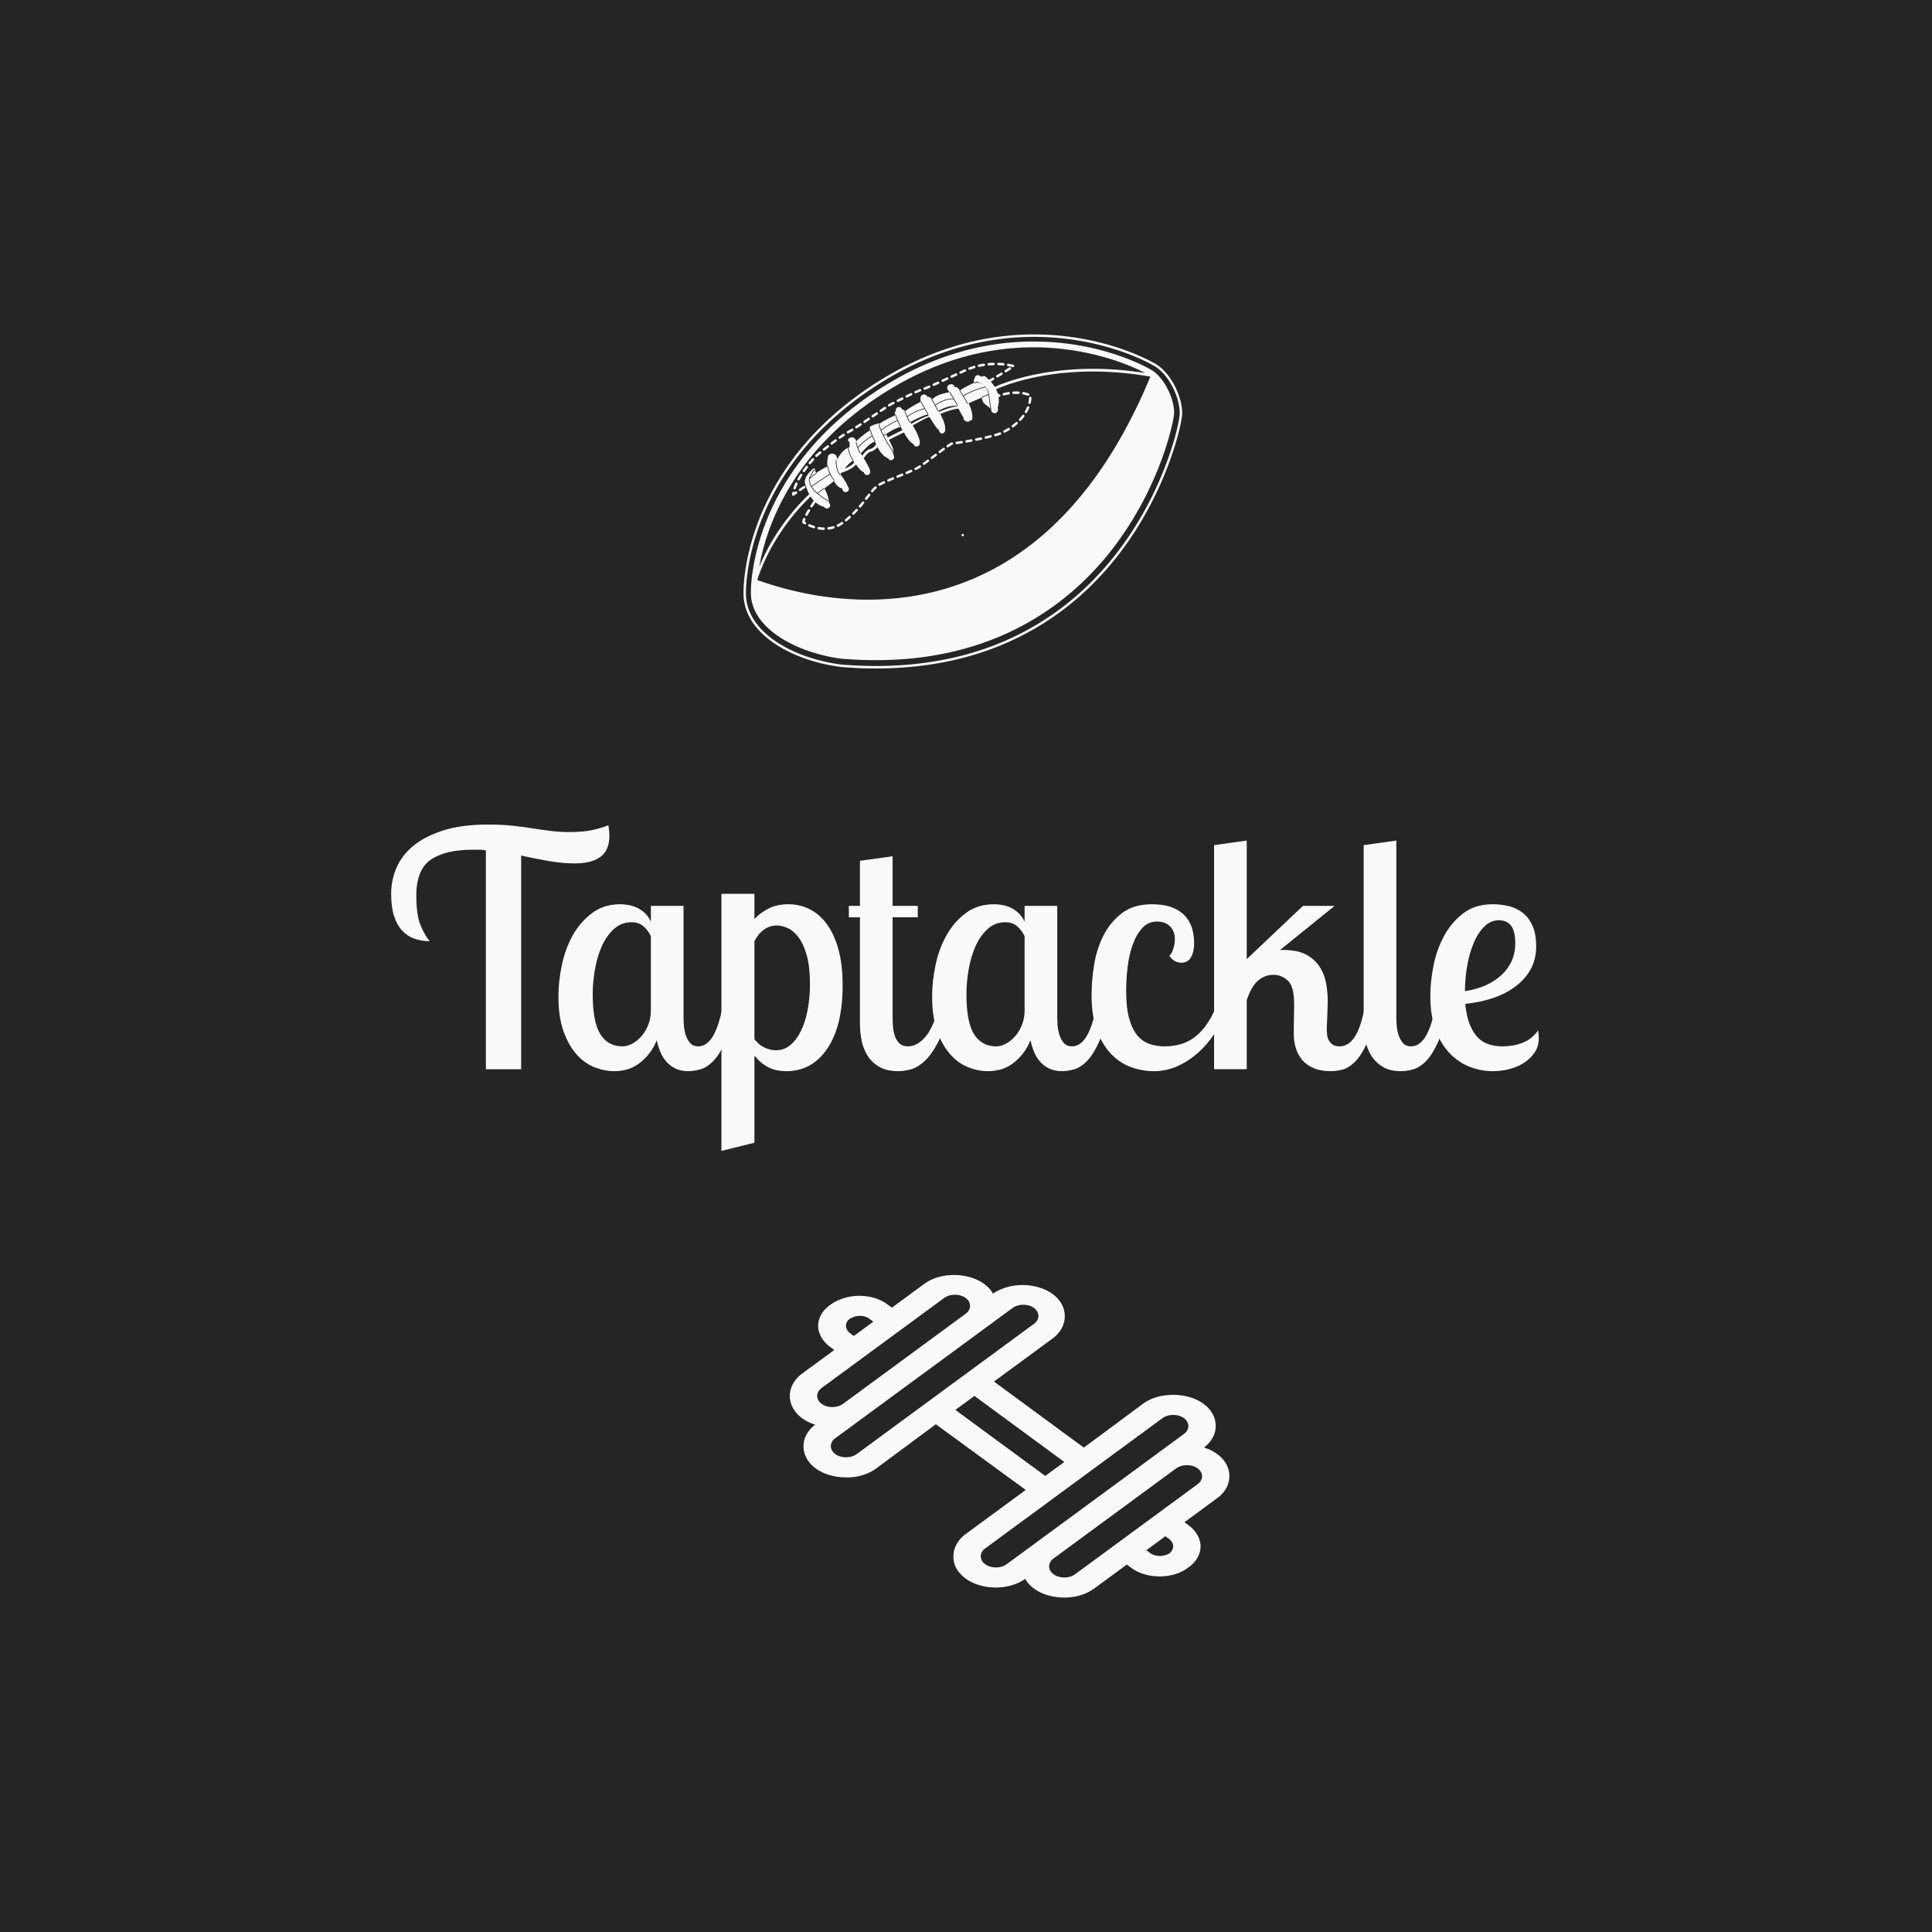 <svg viewBox="0 0 1500 1500" height="1500" width="1500" xmlns:xlink="http://www.w3.org/1999/xlink" version="1.1" xmlns="http://www.w3.org/2000/svg"><rect fill="#252525" stroke="transparent" id="background" y="0" x="0" height="1500" width="1500"></rect><svg y="250" x="250" viewBox="0 0 564 619" data-id="lg_pC5pBof6NBvNfeQ9Go" data-version="2" height="1000" width="1000" xml:space="preserve"><rect fill="transparent" height="100%" width="100%"></rect><path d="M93.97 260.2q-5.66 0-12.17-1.1-6.52-1.1-13.58-2.67v102.68H51.26V253.92q-1.72-.31-3.22-.31h-3.06q-13.19 0-20.17 4.78-6.99 4.79-6.99 17.35 0 9.42 2.12 14.37 2.12 4.94 4.32 7.46-3.93 0-7.3-1.18-3.38-1.18-5.89-3.85t-3.92-6.98q-1.42-4.32-1.42-10.76 0-6.44 2.51-12.4 2.52-5.97 8.09-10.6t14.44-7.46q8.87-2.82 21.75-2.82 6.28 0 11.38.55 5.1.55 9.58 1.25 4.47.71 8.87 1.26 4.39.55 9.26.55 6.6 0 11.07-1.02 4.47-1.02 7.46-2.28.47 2.83.47 5.34 0 13.03-16.64 13.03" fill="#f9f9f9"></path><rect transform="translate(58.67 300.81)" ry="0" rx="0" fill="none" y="-58.8" x="-52.44" height="117.59" width="104.88"></rect><path d="M146.25 280.61v53.38q0 1.57.15 3.92.16 2.36.87 4.64.7 2.27 2.12 3.92 1.41 1.65 3.92 1.65 7.7 0 11.31-17.11h5.81q-1.73 9.89-4.4 15.62-2.67 5.73-5.65 8.71-2.99 2.98-6.13 3.85-3.14.86-5.65.86-3.61 0-6.2-1.25-2.59-1.26-4.39-3.3-1.81-2.04-2.91-4.71t-1.73-5.65q-2.35 6.12-7.61 10.52-5.26 4.39-12.8 4.39-4.71 0-9.49-1.88-4.79-1.89-8.64-6.2-3.85-4.32-6.28-11.15t-2.43-16.72q0-7.22 1.65-15.07 1.64-7.85 5.25-14.29 3.62-6.44 9.27-10.68 5.65-4.24 13.66-4.24 1.88 0 4 .4 2.12.39 4.08 1.33 1.96.94 3.69 2.59t2.83 4.01v-7.54Zm-29.36 67.51q2.35 0 4.79-1.33 2.43-1.34 4.39-3.62 1.97-2.27 3.22-5.41 1.26-3.14 1.26-6.75v-35.8q-1.1-2.51-3.38-4.63-2.27-2.12-5.89-2.12-5.02 0-8.63 3.38-3.61 3.37-5.81 8.47-2.2 5.11-3.22 11.15T102.6 323q0 13.5 3.69 19.31 3.69 5.81 10.6 5.81" fill="#f9f9f9"></path><rect transform="translate(128.78 320.44)" ry="0" rx="0" fill="none" y="-40.12" x="-42.16" height="80.23" width="84.31"></rect><path d="M180.32 274.8v12.09q2.98-3.14 6.98-5.1 4.01-1.97 9.34-1.97 5.5 0 10.21 2.36 4.71 2.35 8.24 7.14 3.53 4.79 5.58 12.09 2.04 7.3 2.04 17.35 0 19.63-7.38 30.46-7.38 10.83-19.63 10.83-5.18 0-8.87-1.96-3.69-1.96-6.51-5.57v41.91l-15.86 3.93V274.8Zm10.83 15.23q-3.45 0-6.2 1.96t-4.63 5.58v47.1q2.19 2.82 4.94 4.08 2.75 1.25 5.42 1.25 3.92 0 6.91-2.51 2.98-2.51 5.1-6.83 2.12-4.32 3.22-10.12 1.1-5.81 1.1-12.41 0-8.16-1.49-13.58-1.5-5.41-3.85-8.63-2.36-3.22-5.18-4.56-2.83-1.33-5.34-1.33" fill="#f9f9f9"></path><rect transform="translate(194.09 337.08)" ry="0" rx="0" fill="none" y="-61.78" x="-29.13" height="123.56" width="58.25"></rect><path d="M246.73 256.75v23.86h12.09v5.49h-12.09v47.89q0 1.88.15 4.32.16 2.43.87 4.63.7 2.2 2.2 3.69 1.49 1.49 4.16 1.49 4.24 0 8.08-4.24 3.85-4.24 6.05-12.87h5.81q-2.67 9.89-5.73 15.62-3.07 5.73-6.36 8.71-3.3 2.98-6.52 3.85-3.22.86-5.89.86-5.65 0-9.26-2.12-3.61-2.12-5.65-5.41-2.04-3.3-2.83-7.3-.78-4.01-.78-7.93V286.1h-5.34v-5.49h5.34v-21.67Z" fill="#f9f9f9"></path><rect transform="translate(250.37 308.9)" ry="0" rx="0" fill="none" y="-51.65" x="-24.18" height="103.3" width="48.36"></rect><path d="M325.86 280.61v53.38q0 1.57.15 3.92.16 2.36.87 4.64.7 2.27 2.12 3.92 1.41 1.65 3.92 1.65 7.69 0 11.3-17.11h5.81q-1.72 9.89-4.39 15.62-2.67 5.73-5.65 8.71-2.99 2.98-6.13 3.85-3.14.86-5.65.86-3.61 0-6.2-1.25-2.59-1.26-4.4-3.3-1.8-2.04-2.9-4.71-1.1-2.67-1.73-5.65-2.35 6.12-7.61 10.52-5.26 4.39-12.8 4.39-4.71 0-9.5-1.88-4.79-1.89-8.63-6.2-3.85-4.32-6.28-11.15-2.44-6.83-2.44-16.72 0-7.22 1.65-15.07 1.65-7.85 5.26-14.29 3.61-6.44 9.27-10.68 5.65-4.24 13.65-4.24 1.89 0 4.01.4 2.12.39 4.08 1.33 1.96.94 3.69 2.59t2.83 4.01v-7.54Zm-29.36 67.51q2.35 0 4.79-1.33 2.43-1.34 4.39-3.62 1.96-2.27 3.22-5.41 1.26-3.14 1.26-6.75v-35.8q-1.1-2.51-3.38-4.63t-5.89-2.12q-5.02 0-8.63 3.38-3.61 3.37-5.81 8.47-2.2 5.11-3.22 11.15T282.21 323q0 13.5 3.69 19.31 3.69 5.81 10.6 5.81" fill="#f9f9f9"></path><rect transform="translate(308.38 320.44)" ry="0" rx="0" fill="none" y="-40.12" x="-42.16" height="80.23" width="84.31"></rect><path d="M379.71 304.63q1.25-1.1 1.96-3.53.71-2.44.71-4.63 0-3.61-2.28-5.97-2.28-2.35-6.36-2.35-4.24 0-7.06 3.14-2.83 3.14-4.56 7.92-1.72 4.79-2.43 10.68-.71 5.89-.71 11.54 0 8.32 1.49 13.5 1.5 5.18 4.01 8.09 2.51 2.9 5.89 4 3.37 1.1 7.14 1.1 8.32 0 14.05-4.16t9.81-12.95h5.34q-1.88 5.81-5.34 11.07-3.45 5.25-8 9.26-4.56 4-9.9 6.36-5.33 2.35-11.14 2.35-5.5 0-10.84-1.88-5.33-1.89-9.57-6.2-4.24-4.32-6.91-11.31-2.67-6.98-2.67-17.19 0-6.59 1.18-14.21 1.18-7.61 4.39-14.13 3.22-6.51 8.87-10.91 5.66-4.4 14.61-4.4 9.89 0 15.07 4.79t5.18 14.05q0 3.93-1.49 6.6-1.49 2.67-4.63 2.67-3.46 0-5.81-3.3" fill="#f9f9f9"></path><rect transform="translate(375.02 320.44)" ry="0" rx="0" fill="none" y="-40.12" x="-32.19" height="80.23" width="64.37"></rect><path d="M416.92 249.21v56.99l27-25.59h15.23l-26.22 21.19h1.57q7.06 0 11.22 2.36 4.17 2.35 6.44 6.04 2.28 3.69 2.98 8.01.71 4.32.71 8.09 0 1.57-.08 3.53-.08 1.96-.15 3.92-.08 1.97-.16 3.62-.08 1.64-.08 2.59 0 1.09.16 2.51.15 1.41.78 2.67.63 1.25 1.89 2.12 1.25.86 3.29.86 4.09 0 6.99-4.08 2.9-4.08 4.79-13.03h5.81q-1.89 10.2-4.56 15.93-2.66 5.73-5.73 8.72-3.06 2.98-6.12 3.69-3.06.7-5.42.7-4.71 0-8.08-1.41-3.38-1.41-5.5-3.85-2.12-2.43-3.14-5.73-1.02-3.3-1.02-6.91v-2.74q0-2.12.08-4.48.08-2.35.08-4.47v-2.91q0-8.16-2.98-10.99-2.99-2.82-6.91-2.82-4.08 0-7.3 2.67-3.22 2.66-5.57 9.42v33.28h-15.7v-107.7Z" fill="#f9f9f9"></path><rect transform="translate(440.65 305.13)" ry="0" rx="0" fill="none" y="-55.42" x="-38.94" height="110.84" width="77.87"></rect><path d="M488.82 249.21v84.78q0 1.57.16 3.92.16 2.36.86 4.64.71 2.27 2.12 3.92 1.41 1.65 3.93 1.65 7.69 0 11.3-17.11H513q-1.73 9.89-4.4 15.62-2.67 5.73-5.65 8.71-2.98 2.98-6.12 3.85-3.14.86-5.65.86-5.5 0-8.95-2.12-3.46-2.12-5.5-5.41-2.04-3.3-2.82-7.38-.79-4.09-.79-7.85v-85.88Z" fill="#f9f9f9"></path><rect transform="translate(493.56 305.13)" ry="0" rx="0" fill="none" y="-55.42" x="-19.94" height="110.84" width="39.88"></rect><path d="M556.02 300.23q0 10.99-9.03 18.37-9.03 7.38-25.04 9.11.63 6.28 2.28 10.2 1.64 3.93 4 6.21 2.35 2.27 5.42 3.14 3.06.86 6.35.86 5.03 0 9.5-1.73 4.48-1.72 7.46-5.96.16 1.1.24 2.12.07 1.02.07 1.8 0 3.61-1.8 6.44-1.81 2.82-4.87 4.94-3.06 2.12-7.06 3.22-4.01 1.1-8.4 1.1-5.34 0-10.68-1.96t-9.65-6.28q-4.32-4.32-6.99-11.23-2.67-6.9-2.67-16.8 0-6.59 1.49-14.28 1.49-7.7 5.03-14.29 3.53-6.59 9.26-10.99t14.21-4.4q3.92 0 7.61.87 3.69.86 6.67 3.14 2.99 2.27 4.79 6.2 1.81 3.92 1.81 10.2m-34.23 21.36q11.15-1.73 17.66-7.85 6.52-6.13 6.52-15.08 0-5.96-2.04-8.55-2.04-2.59-5.81-2.59-4.08 0-7.14 3.14-3.07 3.14-5.11 8.08-2.04 4.95-3.06 10.99-1.02 6.05-1.02 11.86" fill="#f9f9f9"></path><rect transform="translate(531.71 320.44)" ry="0" rx="0" fill="none" y="-40.12" x="-26.06" height="80.23" width="52.12"></rect><path d="M314.707 7.15c5.248 0 10.553.326 15.77.966 25.753 3.162 41.758 12.85 42.426 13.261 6.408 4.007 11.814 14.362 11.814 22.618 0 4.986-9.854 51.052-46.67 84.943a133.511 133.511 0 0 1-47.095 28.116c-15.873 5.484-33.443 8.268-52.212 8.268h-.002a203.81 203.81 0 0 1-16.772-.709c-11.946-1.577-22.929-5.456-31.114-10.94-9.527-6.382-14.574-14.38-14.598-23.128-.016-.597-.359-15.589 7.508-35.498 4.627-11.715 11.16-22.802 19.411-32.953 10.275-12.64 23.262-23.855 38.601-33.327 15.43-9.53 31.615-15.995 48.103-19.21a129.951 129.951 0 0 1 24.83-2.406m0-1.18c-8.372 0-16.8.816-25.059 2.426-16.625 3.244-32.944 9.76-48.497 19.367-15.45 9.542-28.536 20.844-38.896 33.586-8.33 10.244-14.921 21.437-19.593 33.263-7.952 20.124-7.61 35.328-7.59 35.968.023 9.127 5.25 17.461 15.119 24.072 8.336 5.586 19.564 9.54 31.617 11.131 5.746.477 11.422.718 16.927.718 18.904 0 36.6-2.805 52.599-8.332a134.734 134.734 0 0 0 47.51-28.363c37.116-34.167 47.051-80.765 47.051-85.812 0-8.61-5.664-19.426-12.369-23.616-.684-.423-16.92-10.242-42.907-13.431a130.983 130.983 0 0 0-15.912-.978" fill="#f9f9f9"></path><path d="M226.145 63.557s-5.156 3.891-6.12 6.384m31.032 2.932-2.19.886a.591.591 0 0 0 .443 1.095l2.19-.887a.59.59 0 0 0 .327-.768.59.59 0 0 0-.77-.326m-12.902 6.214a19.846 19.846 0 0 0-1.677 1.76.591.591 0 0 0 .898.769 18.83 18.83 0 0 1 1.577-1.655.593.593 0 0 0-.798-.874m8.518-4.436c-.749.307-1.48.614-2.186.916a.591.591 0 1 0 .467 1.086c.699-.3 1.426-.602 2.17-.909a.595.595 0 0 0 .32-.772.595.595 0 0 0-.771-.32m-4.363 1.88a41.03 41.03 0 0 0-1.927.952l-.226.125a.59.59 0 1 0 .58 1.027l.21-.115a38.348 38.348 0 0 1 1.863-.921.59.59 0 0 0 .286-.784.595.595 0 0 0-.786-.283m24.825-13.141-1.891 1.417a.59.59 0 0 0 .703.946l1.896-1.419a.59.59 0 0 0-.708-.944m-11.739 7.659c-.682.302-1.407.611-2.16.928a.59.59 0 0 0 .453 1.088c.76-.316 1.495-.63 2.184-.935a.59.59 0 0 0-.477-1.081m4.115-2.125-.5.319c-.427.26-.933.533-1.497.817a.592.592 0 0 0 .531 1.057c.598-.3 1.131-.59 1.584-.866l.525-.333a.592.592 0 0 0-.643-.994m3.837-2.71a201.904 201.904 0 0 1-1.908 1.383.59.59 0 0 0 .685.963c.6-.427 1.246-.9 1.922-1.395a.59.59 0 0 0 .125-.824.583.583 0 0 0-.824-.127m-28.369 16.486-1.44 1.872a.593.593 0 0 0 .468.951.593.593 0 0 0 .467-.229l1.44-1.87a.591.591 0 0 0-.935-.724m-9.254 10.555a52.2 52.2 0 0 1-1.76 1.537.59.59 0 1 0 .759.905 57.246 57.246 0 0 0 1.794-1.57.59.59 0 0 0-.793-.872m-7.669 4.877a14.236 14.236 0 0 1-2.214.472.59.59 0 0 0 .156 1.171 15.436 15.436 0 0 0 2.396-.514.59.59 0 1 0-.338-1.129m-4.481.596a15.825 15.825 0 0 1-2.264-.217.591.591 0 1 0-.193 1.166 17.46 17.46 0 0 0 2.431.231h.015a.59.59 0 0 0 .011-1.18m15.467-8.757c-.51.548-1.051 1.11-1.625 1.677a.591.591 0 0 0 .831.84 56.8 56.8 0 0 0 1.66-1.714.593.593 0 0 0-.03-.836.602.602 0 0 0-.836.033m3.048-3.546c-.47.583-.964 1.186-1.495 1.802a.592.592 0 0 0 .897.772c.539-.63 1.041-1.24 1.518-1.832a.595.595 0 0 0-.09-.831.588.588 0 0 0-.83.09m-9.947 9.757a15.943 15.943 0 0 1-1.974 1.13.591.591 0 0 0 .51 1.068c.72-.345 1.436-.753 2.123-1.214a.588.588 0 0 0 .16-.819.588.588 0 0 0-.819-.165m87.325-61.33c.78.14 1.525.322 2.215.546a.588.588 0 0 0 .74-.38.59.59 0 0 0-.377-.744 17.395 17.395 0 0 0-2.37-.585c-.364-.069-.628.158-.685.48a.59.59 0 0 0 .477.684m-7.243 16.085c-.682.432-1.358.817-2.005 1.154a.59.59 0 1 0 .546 1.046 28.82 28.82 0 0 0 2.092-1.202.591.591 0 0 0-.633-.998m3.7-2.77a27.25 27.25 0 0 1-1.793 1.46.59.59 0 0 0 .704.946 27.507 27.507 0 0 0 1.87-1.523.59.59 0 0 0-.782-.883m1.894-14.134a.59.59 0 0 0-.555-.624 22.854 22.854 0 0 0-2.422-.01.59.59 0 0 0-.562.62c.016.325.295.606.618.559a22.45 22.45 0 0 1 2.3.01h.035a.59.59 0 0 0 .586-.555m-36.88 26.529c-.602.442-1.244.916-1.907 1.41a.59.59 0 0 0 .703.946c.661-.49 1.299-.965 1.898-1.402a.59.59 0 0 0 .128-.824.583.583 0 0 0-.822-.13m38.115-15.759c-.442.59-.935 1.18-1.474 1.759a.59.59 0 0 0 .031.836.588.588 0 0 0 .833-.031A21.773 21.773 0 0 0 310 45.513a.59.59 0 1 0-.946-.706m3.017-4.29a.6.6 0 0 0-.768.33 16.607 16.607 0 0 1-.989 2.05.59.59 0 0 0 1.025.586 17.35 17.35 0 0 0 1.062-2.198.595.595 0 0 0-.33-.768m.843-4.622c-.326-.048-.607.229-.626.554a13.325 13.325 0 0 1-.319 2.234.59.59 0 0 0 .576.72.59.59 0 0 0 .576-.46 14.874 14.874 0 0 0 .345-2.427.586.586 0 0 0-.552-.621m-33.098 21.274a137.83 137.83 0 0 1-2.328.36.59.59 0 0 0 .085 1.177l.088-.005c.67-.1 1.463-.222 2.349-.366a.59.59 0 0 0 .486-.678.593.593 0 0 0-.68-.488m-4.795.706c-.392.144-1.053.545-2.148 1.305a.591.591 0 1 0 .675.97c1.206-.835 1.688-1.097 1.882-1.168a.59.59 0 0 0 .349-.758.586.586 0 0 0-.758-.35m9.444-1.513c-.8.147-1.58.288-2.323.418a.588.588 0 0 0-.48.682.588.588 0 0 0 .683.48c.748-.13 1.532-.27 2.332-.418a.59.59 0 0 0 .475-.69.597.597 0 0 0-.687-.472m9.21-1.962c-.735.187-1.5.369-2.286.548a.59.59 0 1 0 .265 1.15c.795-.182 1.57-.368 2.311-.555a.59.59 0 1 0-.29-1.143m4.46-1.345a29.511 29.511 0 0 1-2.199.732.59.59 0 0 0 .33 1.133c.863-.253 1.635-.51 2.291-.76a.591.591 0 0 0-.423-1.105m-9.044 2.398c-.768.163-1.54.32-2.31.47a.59.59 0 0 0 .227 1.157c.772-.151 1.554-.31 2.326-.472a.586.586 0 0 0 .453-.699.578.578 0 0 0-.696-.456m11.264-20.174a24.549 24.549 0 0 1 2.257-.462.59.59 0 1 0-.18-1.167 24.4 24.4 0 0 0-2.368.487.59.59 0 1 0 .29 1.142M204.09 72.16a.586.586 0 0 0 .484-.252c.456-.657.919-1.29 1.377-1.894a.59.59 0 0 0-.94-.713 62.21 62.21 0 0 0-1.402 1.932.59.59 0 0 0 .481.927m25.224-21.021a.59.59 0 0 0 .321-.094c.626-.404 1.29-.84 1.983-1.301a.591.591 0 0 0-.654-.985c-.689.458-1.352.893-1.97 1.294a.59.59 0 0 0 .32 1.086m-11.833 7.812a.602.602 0 0 0 .36-.12c.625-.48 1.258-.954 1.88-1.417a.591.591 0 0 0-.7-.951c-.633.467-1.27.947-1.899 1.428a.593.593 0 0 0-.11.829.596.596 0 0 0 .47.231m7.771-5.387a.598.598 0 0 0 .286-.074l.283-.148a26.289 26.289 0 0 0 1.802-1.027.59.59 0 1 0-.616-1.008 24.03 24.03 0 0 1-2.038 1.147.593.593 0 0 0 .283 1.11m-3.966 2.573a.594.594 0 0 0 .342-.109c.678-.481 1.33-.932 1.932-1.329a.59.59 0 0 0-.65-.984c-.613.403-1.275.861-1.966 1.353a.59.59 0 0 0-.14.823.59.59 0 0 0 .482.246m11.972-7.61a.607.607 0 0 0 .33-.098l1.963-1.325a.59.59 0 1 0-.661-.977l-1.96 1.322a.59.59 0 0 0 .328 1.079m11.802-7.88a.58.58 0 0 0 .312-.09c.526-.326.95-.574 1.24-.72l.788-.397a.59.59 0 0 0-.529-1.053l-.786.394a17.96 17.96 0 0 0-1.334.772.59.59 0 0 0 .31 1.093m4.185-2.205a.586.586 0 0 0 .265-.061l2.115-1.056a.59.59 0 0 0-.524-1.057l-2.118 1.057a.59.59 0 0 0 .262 1.117m-8.147 4.793a.6.6 0 0 0 .328-.1c.696-.467 1.357-.906 1.967-1.305a.59.59 0 0 0-.647-.987c-.61.401-1.273.843-1.974 1.31a.59.59 0 0 0 .326 1.082m-3.922 2.644a.59.59 0 0 0 .33-.102l1.96-1.324a.59.59 0 1 0-.66-.978l-1.96 1.325a.59.59 0 0 0 .33 1.079m-23.425 15.98c.13 0 .26-.042.369-.129.58-.465 1.204-.956 1.85-1.464a.59.59 0 1 0-.726-.93 198.24 198.24 0 0 0-1.863 1.47.59.59 0 0 0 .37 1.054m-11.658 13.998a42.08 42.08 0 0 1 1.186-2.005.59.59 0 1 0-1-.63 39.737 39.737 0 0 0-1.22 2.063.588.588 0 0 0 .517.874.571.571 0 0 0 .517-.302m-2.143 5.678-.406.28a.6.6 0 0 0-.388-.238.586.586 0 0 0-.675.491c-.042.274-.073.543-.097.812a.59.59 0 0 0 .59.638.597.597 0 0 0 .34-.107l1.308-.908a.59.59 0 1 0-.672-.968m.023-4.101a22.547 22.547 0 0 0-.897 2.254.59.59 0 0 0 1.12.373c.223-.67.51-1.39.851-2.136a.593.593 0 0 0-.292-.784.6.6 0 0 0-.782.293m10.133-12.558a.588.588 0 0 0 .4-.156l.115-.106c.338-.3.918-.789 1.664-1.402a.59.59 0 0 0-.748-.914 60.96 60.96 0 0 0-1.705 1.438l-.127.115a.593.593 0 0 0-.036.836.601.601 0 0 0 .437.189m-6.23 13.995c-.652.433-1.327.888-1.97 1.323a.591.591 0 0 0 .667.977 256.1 256.1 0 0 1 1.957-1.317.59.59 0 1 0-.654-.983m3.064-10.484a.583.583 0 0 0 .456-.217 59.815 59.815 0 0 1 1.518-1.783.59.59 0 0 0-.05-.833.583.583 0 0 0-.833.05c-.472.528-.994 1.14-1.549 1.82a.59.59 0 0 0 .458.963m68.145-41.569a.604.604 0 0 0 .246-.052l2.148-.98a.59.59 0 1 0-.488-1.074l-2.151.98a.595.595 0 0 0-.293.784.593.593 0 0 0 .538.342m22.504-6.046c.831.03 1.608.085 2.319.156l.056.002a.59.59 0 0 0 .057-1.178 39.78 39.78 0 0 0-2.394-.16c-.342.03-.6.243-.611.569a.597.597 0 0 0 .573.611m-.543 5.895a.577.577 0 0 0 .307-.087l2.021-1.23a.59.59 0 0 0 .199-.81.593.593 0 0 0-.813-.196l-2.02 1.23a.59.59 0 0 0 .306 1.093m-4.157-5.772.05-.003c.802-.07 1.579-.11 2.323-.132a.59.59 0 0 0-.017-1.18h-.017c-.767.019-1.567.064-2.393.137a.59.59 0 0 0-.539.64.6.6 0 0 0 .593.538m7.694 3.022a.588.588 0 0 0 .812.193 218.17 218.17 0 0 0 2.016-1.253.591.591 0 1 0-.632-.999c-.579.366-1.263.791-2.005 1.247a.59.59 0 0 0-.191.812m-93.787 66.14a.595.595 0 0 0-.81.199c-.413.682-.826 1.39-1.197 2.075a.59.59 0 1 0 1.04.562A50.72 50.72 0 0 1 207 90.87a.597.597 0 0 0-.203-.813m95.414-68.825a25.83 25.83 0 0 1 2.261.468.59.59 0 0 0 .293-1.145 28.966 28.966 0 0 0-2.363-.489.588.588 0 0 0-.68.487.593.593 0 0 0 .489.68m-48.725 15.11a.586.586 0 0 0 .258-.06c.71-.345 1.426-.69 2.125-1.022a.59.59 0 0 0-.506-1.067c-.7.333-1.42.68-2.136 1.03a.59.59 0 0 0 .26 1.118M204.51 95.916a4.84 4.84 0 0 1 .304-.959.588.588 0 0 0-.323-.767.586.586 0 0 0-.77.326c-.279.682-.413 1.206-.41 1.596l.009.17a.593.593 0 0 0 .243.422s.257.187.736.47a.593.593 0 0 0 .81-.205.59.59 0 0 0-.205-.81 10.296 10.296 0 0 1-.394-.243m83.72-74.293a.63.63 0 0 0 .132-.014 33.764 33.764 0 0 1 2.278-.435.59.59 0 1 0-.18-1.166c-.772.12-1.56.267-2.36.449a.588.588 0 0 0-.444.706.586.586 0 0 0 .573.46m-26.08 10.952a.586.586 0 0 0 .207-.038 53.336 53.336 0 0 0 2.21-.9.591.591 0 0 0-.467-1.085c-.827.354-1.542.647-2.163.88a.59.59 0 0 0-.345.76.6.6 0 0 0 .558.383m-4.39 1.747a.604.604 0 0 0 .246-.052 57.18 57.18 0 0 1 2.149-.93.59.59 0 0 0-.442-1.095 56.756 56.756 0 0 0-2.196.949.59.59 0 0 0 .244 1.128m8.735-3.584a.583.583 0 0 0 .24-.052l2.156-.972a.59.59 0 0 0-.488-1.074l-2.149.97a.59.59 0 0 0 .241 1.128m12.89-5.874a.593.593 0 0 0 .244-.052l2.15-.97a.59.59 0 1 0-.486-1.077l-2.153.97a.59.59 0 0 0-.295.781.6.6 0 0 0 .54.348m-8.591 3.92a.604.604 0 0 0 .246-.052l2.148-.985a.59.59 0 1 0-.491-1.072l-2.146.982a.59.59 0 0 0 .243 1.127m12.917-5.803a.553.553 0 0 0 .21-.04 30.526 30.526 0 0 1 2.195-.744.591.591 0 1 0-.337-1.134 32.42 32.42 0 0 0-2.278.775.59.59 0 0 0 .21 1.143m-74.626 75.012a18.93 18.93 0 0 1-2.148-.793.602.602 0 0 0-.777.305.59.59 0 0 0 .304.779c.751.328 1.52.611 2.281.838a.59.59 0 0 0 .34-1.129" fill="#f9f9f9"></path><path d="M371.413 23.23c-.222-.139-22.558-13.848-56.874-13.848-24.695 0-48.788 7.146-71.603 21.24-65.631 40.537-64.344 99.01-64.323 99.576 0 16.982 21.817 28.756 43.398 31.61 5.626.468 11.23.706 16.66.706 61.814 0 97.303-30.854 116.19-56.74 21.437-29.383 27.176-59.12 27.176-62.067-.002-7.373-4.965-16.94-10.624-20.476M244.4 32.993c22.375-13.818 45.972-20.823 70.14-20.823 25.49 0 45.71 8.117 53.524 12.355-43.641-6.97-71.438 6.298-72.24 6.69a17.23 17.23 0 0 0-1.904-2.552l1.412-.852a.59.59 0 1 0-.614-1.008l-1.636.989a23.184 23.184 0 0 0-2.05-1.82l-.051-.043-.066.01a39.592 39.592 0 0 0-1.915.32 1.535 1.535 0 0 0-1.282-.724 1.558 1.558 0 0 0-1.553 1.553c0 .031.016.057.019.09-.008.005-.024.012-.029.02-.585.665-.392 1.41-.297 1.767l.063.255c-1.593.706-5.904 2.68-6.679 3.707l-.087-.092 1.546 2.545c4.274-2.725 9.409-4.014 10.502-4.266a6.006 6.006 0 0 0-1.06-1.004 6.389 6.389 0 0 0-3.195-.98c-.344.14-.687.289-.691.291a.16.16 0 1 1-.128-.293l.246-.106c.012-.083.05-.142.056-.16l.022.127.245-.104c-.007-.038-.019-.08-.01-.118.05.002.157.021.234.03a5.76 5.76 0 0 1 .534-.186.16.16 0 0 1 .196.116c.021.085-.033.163-.113.189.698.158 1.664.48 2.606 1.192a5.666 5.666 0 0 1 1.863 1.91c1.006 1.686 1.31 4.014 1.553 6.17.175 1.564.33 2.912.685 3.38a.16.16 0 0 1-.03.227.16.16 0 0 1-.098.033.158.158 0 0 1-.127-.062c-.413-.536-.562-1.863-.75-3.539a41.87 41.87 0 0 0-.454-3.215l-3.01 1.258a.158.158 0 0 1-.208-.087.16.16 0 0 1 .085-.21l3.07-1.282c-.225-1.072-.527-2.085-.99-2.86-.1-.165-.215-.297-.323-.446-.723.163-6.108 1.443-10.537 4.266a311.05 311.05 0 0 1 2.106 3.497.16.16 0 0 1-.062.22.16.16 0 0 1-.217-.06c-.425-.748-3.799-6.277-3.832-6.334a.165.165 0 0 1 .052-.222c.074-.045.159-.014.208.05-.531-.553-1.45-1.483-1.735-1.556-.172-.05-.456.043-.767.151-.055-.824-.839-1.485-1.818-1.485-1.013 0-1.835.704-1.835 1.57 0 .111.05.21.076.316-.003.005-.014.008-.02.015-.131.264.176.732.695 1.468.113.16.246.347.333.486-1.171.178-6.455 1.1-8.284 3.48.302.414.885 1.471 1.459 2.562.606-.441 4.877-3.423 8.692-2.942a340.63 340.63 0 0 0-1.78-3.007.165.165 0 0 1 .055-.222.165.165 0 0 1 .222.054c.127.215 3.147 5.25 3.621 6.292a.16.16 0 0 1-.146.226.16.16 0 0 1-.147-.094c-.2-.444-.901-1.672-1.631-2.923-3.775-.611-8.336 2.614-8.733 2.902.645 1.232 1.223 2.391 1.273 2.486a.158.158 0 0 1-.074.215.16.16 0 0 1-.214-.074c-.024-.047-2.373-4.747-2.923-5.392a.163.163 0 0 1 .016-.227c.06-.05.14-.03.199.015-.695-.827-1.242-1.323-2.177-1.077a1.672 1.672 0 0 0-1.643-1.197c-.95 0-1.721.701-1.721 1.563 0 .151.05.288.096.427a.508.508 0 0 0-.141.347c0 .435.132.902.205 1.129-.916.474-6.29 3.289-7.574 4.653l-.09-.12c-.261-.357-.557-.76-1.239-.76-.028 0-.068.016-.099.018a1.532 1.532 0 0 0-1.492-1.246 1.556 1.556 0 0 0-1.554 1.553c0 .18.048.345.102.508a1.412 1.412 0 0 0-.57.38c-.089.125-.082.224-.06.288.06.184.238.918.309 1.22-.914.416-6.363 2.935-7.65 4.227a.432.432 0 0 1 .01-.151l.064-.258-.26.064c-1.006.25-4.294 1.13-4.38 1.908-.063.58.067 1.152.133 1.393-.744.49-5.133 3.428-6.653 5.404-.234-.822-.496-1.157-.508-1.174l-.101-.127-.05.042a1.896 1.896 0 0 0-1.5-.715c-1.012 0-1.834.703-1.834 1.57 0 .224.53.437.63.63-.219.078.128.168.128.314v2.33c-.2.036-.396.107-.592.173.795 3.702 2.417 5.982 2.434 6.004a.16.16 0 0 1-.13.255.16.16 0 0 1-.13-.067c-.016-.023-1.667-2.342-2.481-6.098-1.983.82-3.71 3.1-4.977 5.338-.012-.283-.264-.524-.283-.736.028-.104-.036-.201-.036-.312 0-.238-.141-.458-.264-.659l-.036-.042-.035.01c-.338-.513-1.025-.877-1.825-.877-1.13 0-2.054.704-2.054 1.568a1.251 1.251 0 0 0 .156.595l-.16-.007-.161-.01-.012.159c-.007.118-.196 2.776-.09 3.9-1.1.425-4.131 2.19-5.335 3.11a8.476 8.476 0 0 1-.676-1.368l.18-.444-.076-.075a.911.911 0 0 0-.583-.253.694.694 0 0 0-.437.16c-.505.402-4.9 4.035-3.668 7.574l.101.293c.442 1.268.994 2.855 1.84 4.425a.635.635 0 0 0-.39.153c-13.141 12.76-20.143 25.97-23.69 34.649 3.362-19.079 15.816-56.3 61.766-84.686m33.426 7.517c-2.765.13-8.313 2.463-8.554 2.564-.106.047-.16.144-.226.232-.114-.204-.199-.378-.321-.59 1.06-.633 4.729-2.468 7.968-2.468.359 0 .708.024 1.034.069zm-14.177 4a179.31 179.31 0 0 1-1.584-2.753c-.49.146-5.711 1.728-8.181 3.865.48 1.078.98 2.131 1.185 2.38a.16.16 0 0 1-.021.226.165.165 0 0 1-.227-.021c-.465-.565-2.08-4.373-2.311-5.027a.163.163 0 0 1 .1-.205c.08-.033.174.014.205.1.106.306.502 1.257.937 2.247 2.488-2.104 7.347-3.612 8.152-3.85-.673-1.198-1.336-2.423-1.582-3.011a.16.16 0 1 1 .298-.123c.54 1.299 3.279 5.961 3.305 6.006a.16.16 0 0 1-.057.22.172.172 0 0 1-.082.021c-.024 0-.04-.023-.062-.035.052.12.149.309.262.517-1.638.34-4.986 2.02-7.765 3.536-.207.114-.285.326-.292.543-.25-.349-.48-.694-.763-1.053 1.07-.564 6.844-3.576 8.376-3.576.08 0 .128.01.161.019-.017-.008-.042-.008-.054-.026M251.5 52c-1.251.485-6.247 3.049-6.837 3.35-.095.05-.132.145-.19.223l-.84-1.695c.6-.442 3.655-2.61 6.885-3.48.295.436.632 1.003.982 1.603m-20.219 10.89a.16.16 0 0 1-.142.237.165.165 0 0 1-.141-.083c-.071-.13-1.745-3.187-1.96-5.258a.16.16 0 0 1 .144-.177c.09 0 .166.054.177.144.078.76.371 1.676.706 2.526.864-1.808 5.716-5.045 6.717-5.696a18.776 18.776 0 0 1-.826-2.484.16.16 0 0 1 .115-.196c.097-.019.173.033.196.116.23.918.536 1.77.843 2.521.005.005.014-.002.02.005.004.01-.01.019-.006.028a20.826 20.826 0 0 0 1.294 2.623.163.163 0 0 1-.05.222.16.16 0 0 1-.084.024.158.158 0 0 1-.137-.076 20.83 20.83 0 0 1-1.242-2.481c-1.972 1.291-6.545 4.544-6.65 5.84.497 1.19 1.017 2.147 1.026 2.166m1.535-1.2c1.631-1.697 3.65-3.798 5.38-4.221.095.189.208.437.345.737l.253.547c-.362.798-1.677 2.066-2.968 2.321-1.827.366-3.456 2.897-3.636 3.185-.01.016 0 .035-.01.052a83.6 83.6 0 0 0-.762-1.214c.409-.377.89-.878 1.398-1.407m-4.56 5.636c-.327 1.126-2.655 2.4-4.653 3.222 1.25-1.567 2.836-3.303 4.123-3.836.132.118.314.337.53.614m-6.737 5.848a.163.163 0 0 1-.01.226.158.158 0 0 1-.108.043.153.153 0 0 1-.118-.052c-2.035-2.229-1.87-6.792-1.863-6.986.002-.087.08-.146.168-.154a.158.158 0 0 1 .153.168c0 .045-.168 4.625 1.778 6.755m-10.978 8.971c.01-.012-.005-.03.007-.04.021-.014 2.082-1.457 3.118-2.278a.158.158 0 0 1 .227.026.16.16 0 0 1-.026.226c-.991.789-2.897 2.123-3.097 2.262 3.258 2.517 4.353 3.173 4.988 3.376a.16.16 0 0 1-.05.314.123.123 0 0 1-.049-.01c-.67-.214-1.797-.882-5.118-3.451-3.284-2.538-4.078-5.635-4.038-6.917.031-.933 1.318-3.122 1.868-4.056.109-.19.184-.312.2-.35.088-.215.355-.236.577-.16.085.028.13.118.101.2-.028.085-.125.123-.2.104-.069-.023-.159-.028-.187-.014a3.242 3.242 0 0 1-.215.382c-.387.657-1.253 2.149-1.629 3.178a5.147 5.147 0 0 0 .203-.196c.345-.352.867-.883 2.677-2.075a.158.158 0 0 1 .222.045.158.158 0 0 1-.044.222c-1.783 1.176-2.288 1.69-2.626 2.033-.172.177-.33.323-.571.486-.012.064-.054.158-.057.212-.016.56.203 1.814.985 3.254 1.263-1.204 8.414-5.728 8.737-5.93-.543-1.132-1.024-2.442-1.17-3.752a.16.16 0 0 1 .143-.177c.09.004.168.054.177.144.366 3.307 3.022 6.768 3.05 6.804a.158.158 0 0 1-.127.257.158.158 0 0 1-.127-.061c-.064-.085-.973-1.282-1.8-2.926-.304.194-7.717 4.888-8.727 5.936.566.956 1.395 1.976 2.578 2.932m-28.799 41.861.036-.326c2.406-7.436 9.17-23.927 25.44-39.729.041-.04.036-.099.062-.144.48.765 1.02 1.511 1.681 2.193a.59.59 0 0 0-.399.241s-.562.822-1.317 1.998a.588.588 0 0 0 .18.814.583.583 0 0 0 .814-.177 84.205 84.205 0 0 1 1.296-1.964c.07-.104.07-.222.07-.338a10.683 10.683 0 0 0 4.262 2.316 1.528 1.528 0 0 0 1.29.737 1.558 1.558 0 0 0 1.553-1.554 1.525 1.525 0 0 0-.61-1.201c.005-.756-.148-3.26-2.129-6.875l4.618-3.568c.328.716 1.608 3.121 4.056 3.636-.007.064-.038.12-.038.187a1.556 1.556 0 0 0 3.11 0 1.54 1.54 0 0 0-.444-1.08c-.416-1.39-2.85-5.056-3.664-5.909.11-.167.368-.538.689-.989.05.012.094.047.149.047a.61.61 0 0 0 .203-.033c.56-.186 4.993-1.728 6.443-3.84 1.22 1.647 2.68 3.548 3.831 3.687.071.79.718 1.421 1.525 1.421a1.556 1.556 0 0 0 1.438-2.13l.06-.028c-.331-1.263-1.96-4.103-3.2-6.152a.65.65 0 0 0 .534-.298c.566-.904 1.827-2.41 2.797-2.606 1.275-.253 2.59-1.23 3.379-2.224 1.062 2.042 2.71 4.483 5.069 5.361a1.542 1.542 0 0 0 2.946-.66 1.511 1.511 0 0 0-.352-.943 6.24 6.24 0 0 0 .055-.781.16.16 0 0 1-.154.196.158.158 0 0 1-.156-.123 7.078 7.078 0 0 0-.927-2.07c-.69-.985-5.374-8.32-5.922-11.92a.165.165 0 0 1 .135-.185.165.165 0 0 1 .184.135c.114.755.432 1.697.852 2.71.178-.13 4.618-3.447 7.773-4.568-.506-1.247-.886-2.356-.916-2.441a.16.16 0 0 1 .302-.104c.014.04 1.329 3.9 2.37 5.4a.163.163 0 0 1-.04.223.196.196 0 0 1-.095.026.165.165 0 0 1-.132-.068c-.455-.656-.946-1.721-1.371-2.741-3.155 1.114-7.68 4.512-7.725 4.545-.014.01-.031.01-.047.014.304.71.658 1.45 1.034 2.188a52.46 52.46 0 0 1 1.003-.62l.165.273s-.732.444-1.022.635a72.064 72.064 0 0 0 3.711 6.309c.673.958.961 2.11.978 2.174a7.333 7.333 0 0 0-.546-3.048c-.271-.618-.991-2.101-1.669-3.47a.633.633 0 0 0 .288-.071c2.373-1.22 6.148-3.119 6.823-3.343.03-.01.04-.045.066-.057 1.313 2.26 2.9 4.842 4.623 5.534a1.53 1.53 0 0 0 1.483 1.207 1.556 1.556 0 0 0 1.553-1.556 1.53 1.53 0 0 0-.116-.57l.182.072-.04-.274c-.005-.04-.552-3.443-3.444-7.735.05.012.099.04.15.04.104 0 .208-.32.308-.373 3.097-1.69 6.863-3.786 7.519-3.786h.01c.096 0 .186.288.278.276 1.263 2.115 3.404 5.48 4.342 6.044l.047.101c.05.815.71 1.504 1.535 1.504.857 0 1.555-1.164 1.555-2.02 0-.263-.082 1.18-.196-1.181h.017l.016.333c.008-.092.142-1.847-2.377-6.653.064-.005.128.108.191.082.06-.026 5.886-2.424 8.299-2.424a.583.583 0 0 0 .32-.102c1.233 2.418 2.027 3.825 2.487 4.382-.035.123-.085.248-.085.382 0 .862 1.296 1.568 2.25 1.568.64 0-.283-.328 1.905-.803l-.116-.207c.057-.083 1.108-2.043-1.548-7.822 1.669-.907 5.453-2.413 6.466-2.8-.033.408-.108 1.121.168 1.4.059.061.217.786.481 1.065 1.88 1.96 3.634 2.153 4 4.514h.005c.203 0 .77.56 1.459.56.854 0 1.553-.96 1.553-1.819a2.054 2.054 0 0 0-.196-.843c.234-.64.72-2.365.472-4.646-.019-.16-.052-.37-.078-.54.06.02.111.052.175.052a.574.574 0 0 0 .205-.045l.147-.055a.59.59 0 0 0-.189-1.15l-.79-.717a13.519 13.519 0 0 0-.723-1.745c1.487-.715 29.938-13.898 74.16-6.081-55.302 133.383-156.985 109.264-188.858 97.743" fill="#f9f9f9"></path><path d="m285.066 47.111-.116.029.116.203zm-5.95-14.3.048.024-.024-.024zm-13.462 4.314c.038.045.074.08.111.127l.003-.002c-.026-.036-.064-.097-.085-.123-.007-.007-.02.005-.029-.002m-1.93 7.42h-.024zm-16.55 18.533v.024zm-21.945-2.894a.16.16 0 0 0-.125.19l.037.154c.102-.042.206-.061.307-.097l-.03-.122a.165.165 0 0 0-.19-.125" fill="#f9f9f9"></path><circle transform="translate(280.44 102.39)scale(2.361)" fill="#f9f9f9" r=".24"></circle><path d="M375.014 602.854c-4.93 0-10.093-1.38-13.848-4.311l-1.878-1.38-15.492 11.382c-4.225 3.103-9.389 4.483-14.552 4.483s-10.563-1.38-14.553-4.311c-1.878-1.38-3.286-2.931-4.225-4.656a20.702 15.21 0 0 1-14.083 4.139c-5.164 0-10.563-1.38-14.553-4.311-3.99-2.932-6.103-6.898-5.868-10.692 0-3.793 1.878-7.76 5.868-10.69l26.289-19.314 2.582-1.897-43.189-31.557-2.582 1.897-26.054 19.314c-3.99 2.931-9.388 4.483-14.552 4.31-5.164 0-10.563-1.379-14.553-4.31-3.99-2.932-5.868-6.726-5.868-10.692 0-3.793 1.878-7.415 5.633-10.346-2.347-.69-4.46-1.724-6.337-3.104-3.99-2.931-5.868-6.898-5.868-10.691s1.878-7.76 5.868-10.692l15.492-11.38-1.878-1.38c-3.756-2.76-5.868-6.553-5.868-10.174 0-3.621 1.878-7.415 5.868-10.174 3.755-2.76 8.92-4.311 13.848-4.311 4.93 0 10.093 1.38 13.849 4.311l1.877 1.38 15.492-11.382c3.99-2.931 9.154-4.31 14.318-4.31s10.562 1.379 14.553 4.31c1.877 1.38 3.286 2.932 4.225 4.656 3.99-2.759 9.154-4.138 14.083-4.138 5.164 0 10.562 1.38 14.552 4.31 3.99 2.932 5.868 6.726 5.868 10.692 0 3.794-1.877 7.76-5.868 10.691l-25.819 18.969-2.347 1.724 43.188 31.73 2.348-1.725 26.054-19.314c3.99-2.931 9.154-4.31 14.552-4.31 5.164 0 10.563 1.379 14.553 4.31 3.99 2.932 5.868 6.726 5.868 10.692 0 3.793-1.878 7.415-5.633 10.346 2.347.69 4.46 1.724 6.337 3.104 3.99 2.931 5.868 6.725 5.868 10.691 0 3.794-1.878 7.588-5.868 10.52l-15.726 11.553 1.878 1.38c3.755 2.758 5.868 6.552 5.868 10.173 0 3.621-1.878 7.415-5.868 10.174-3.756 2.932-8.685 4.311-13.849 4.311M237.468 480.422l-1.878-1.38c-1.408-1.035-3.051-1.38-4.694-1.38s-3.286.518-4.694 1.38c-1.409 1.035-1.878 2.07-1.878 3.449 0 1.207.704 2.414 1.878 3.449l1.877 1.38zm44.362-3.794c1.409-1.035 2.113-2.414 2.113-3.794s-.704-2.759-2.113-3.793c-1.408-1.035-3.286-1.552-5.164-1.552-1.877 0-3.755.517-5.163 1.552l-38.73 28.452-20.185 14.83c-1.409 1.035-2.113 2.414-2.113 3.794s.704 2.759 2.113 3.793c1.408 1.035 3.286 1.552 5.164 1.552 1.877 0 3.755-.517 5.163-1.552zm-26.054 48.11 25.585-18.795 7.041-5.173 26.289-19.314c1.408-1.034 2.112-2.414 2.112-3.793 0-1.38-.704-2.76-2.112-3.794-1.408-1.035-3.286-1.552-5.164-1.552-1.878 0-3.755.517-5.164 1.552l-72.059 52.939-13.144 9.657c-1.408 1.034-2.113 2.414-2.113 3.793 0 1.38.705 2.76 2.113 3.794 1.408 1.035 3.286 1.552 5.164 1.552 1.878 0 3.755-.517 5.164-1.552zm73.468 23.108-43.189-31.73-9.154 6.726 43.189 31.729zm-14.553 39.488 72.059-52.939c1.408-1.034 2.113-2.414 2.113-3.793 0-1.38-.705-2.76-2.113-3.794-1.408-1.035-3.286-1.552-5.164-1.552-1.878 0-3.755.517-5.164 1.552l-26.288 19.313-7.042 5.173-25.584 18.796-26.289 19.314c-1.408 1.034-2.112 2.414-2.112 3.793 0 1.38.704 2.76 2.112 3.794 1.408 1.035 3.286 1.552 5.164 1.552 1.878 0 3.755-.517 5.164-1.552zm39.902-.344 38.73-28.453c1.408-1.035 2.112-2.414 2.112-3.794s-.704-2.759-2.113-3.793c-1.408-1.035-3.286-1.552-5.164-1.552-1.877 0-3.755.517-5.163 1.552l-58.915 43.282c-1.409 1.035-2.113 2.414-2.113 3.794s.704 2.759 2.113 3.793c1.408 1.035 3.286 1.552 5.164 1.552 1.877 0 3.755-.517 5.163-1.552zm26.993 1.38c0-1.208-.704-2.415-1.878-3.45l-1.877-1.38-9.154 6.726 1.877 1.38c1.409 1.034 3.052 1.379 4.695 1.379s3.286-.517 4.694-1.38c.939-.862 1.643-2.069 1.643-3.276" fill="#f9f9f9"></path></svg></svg>